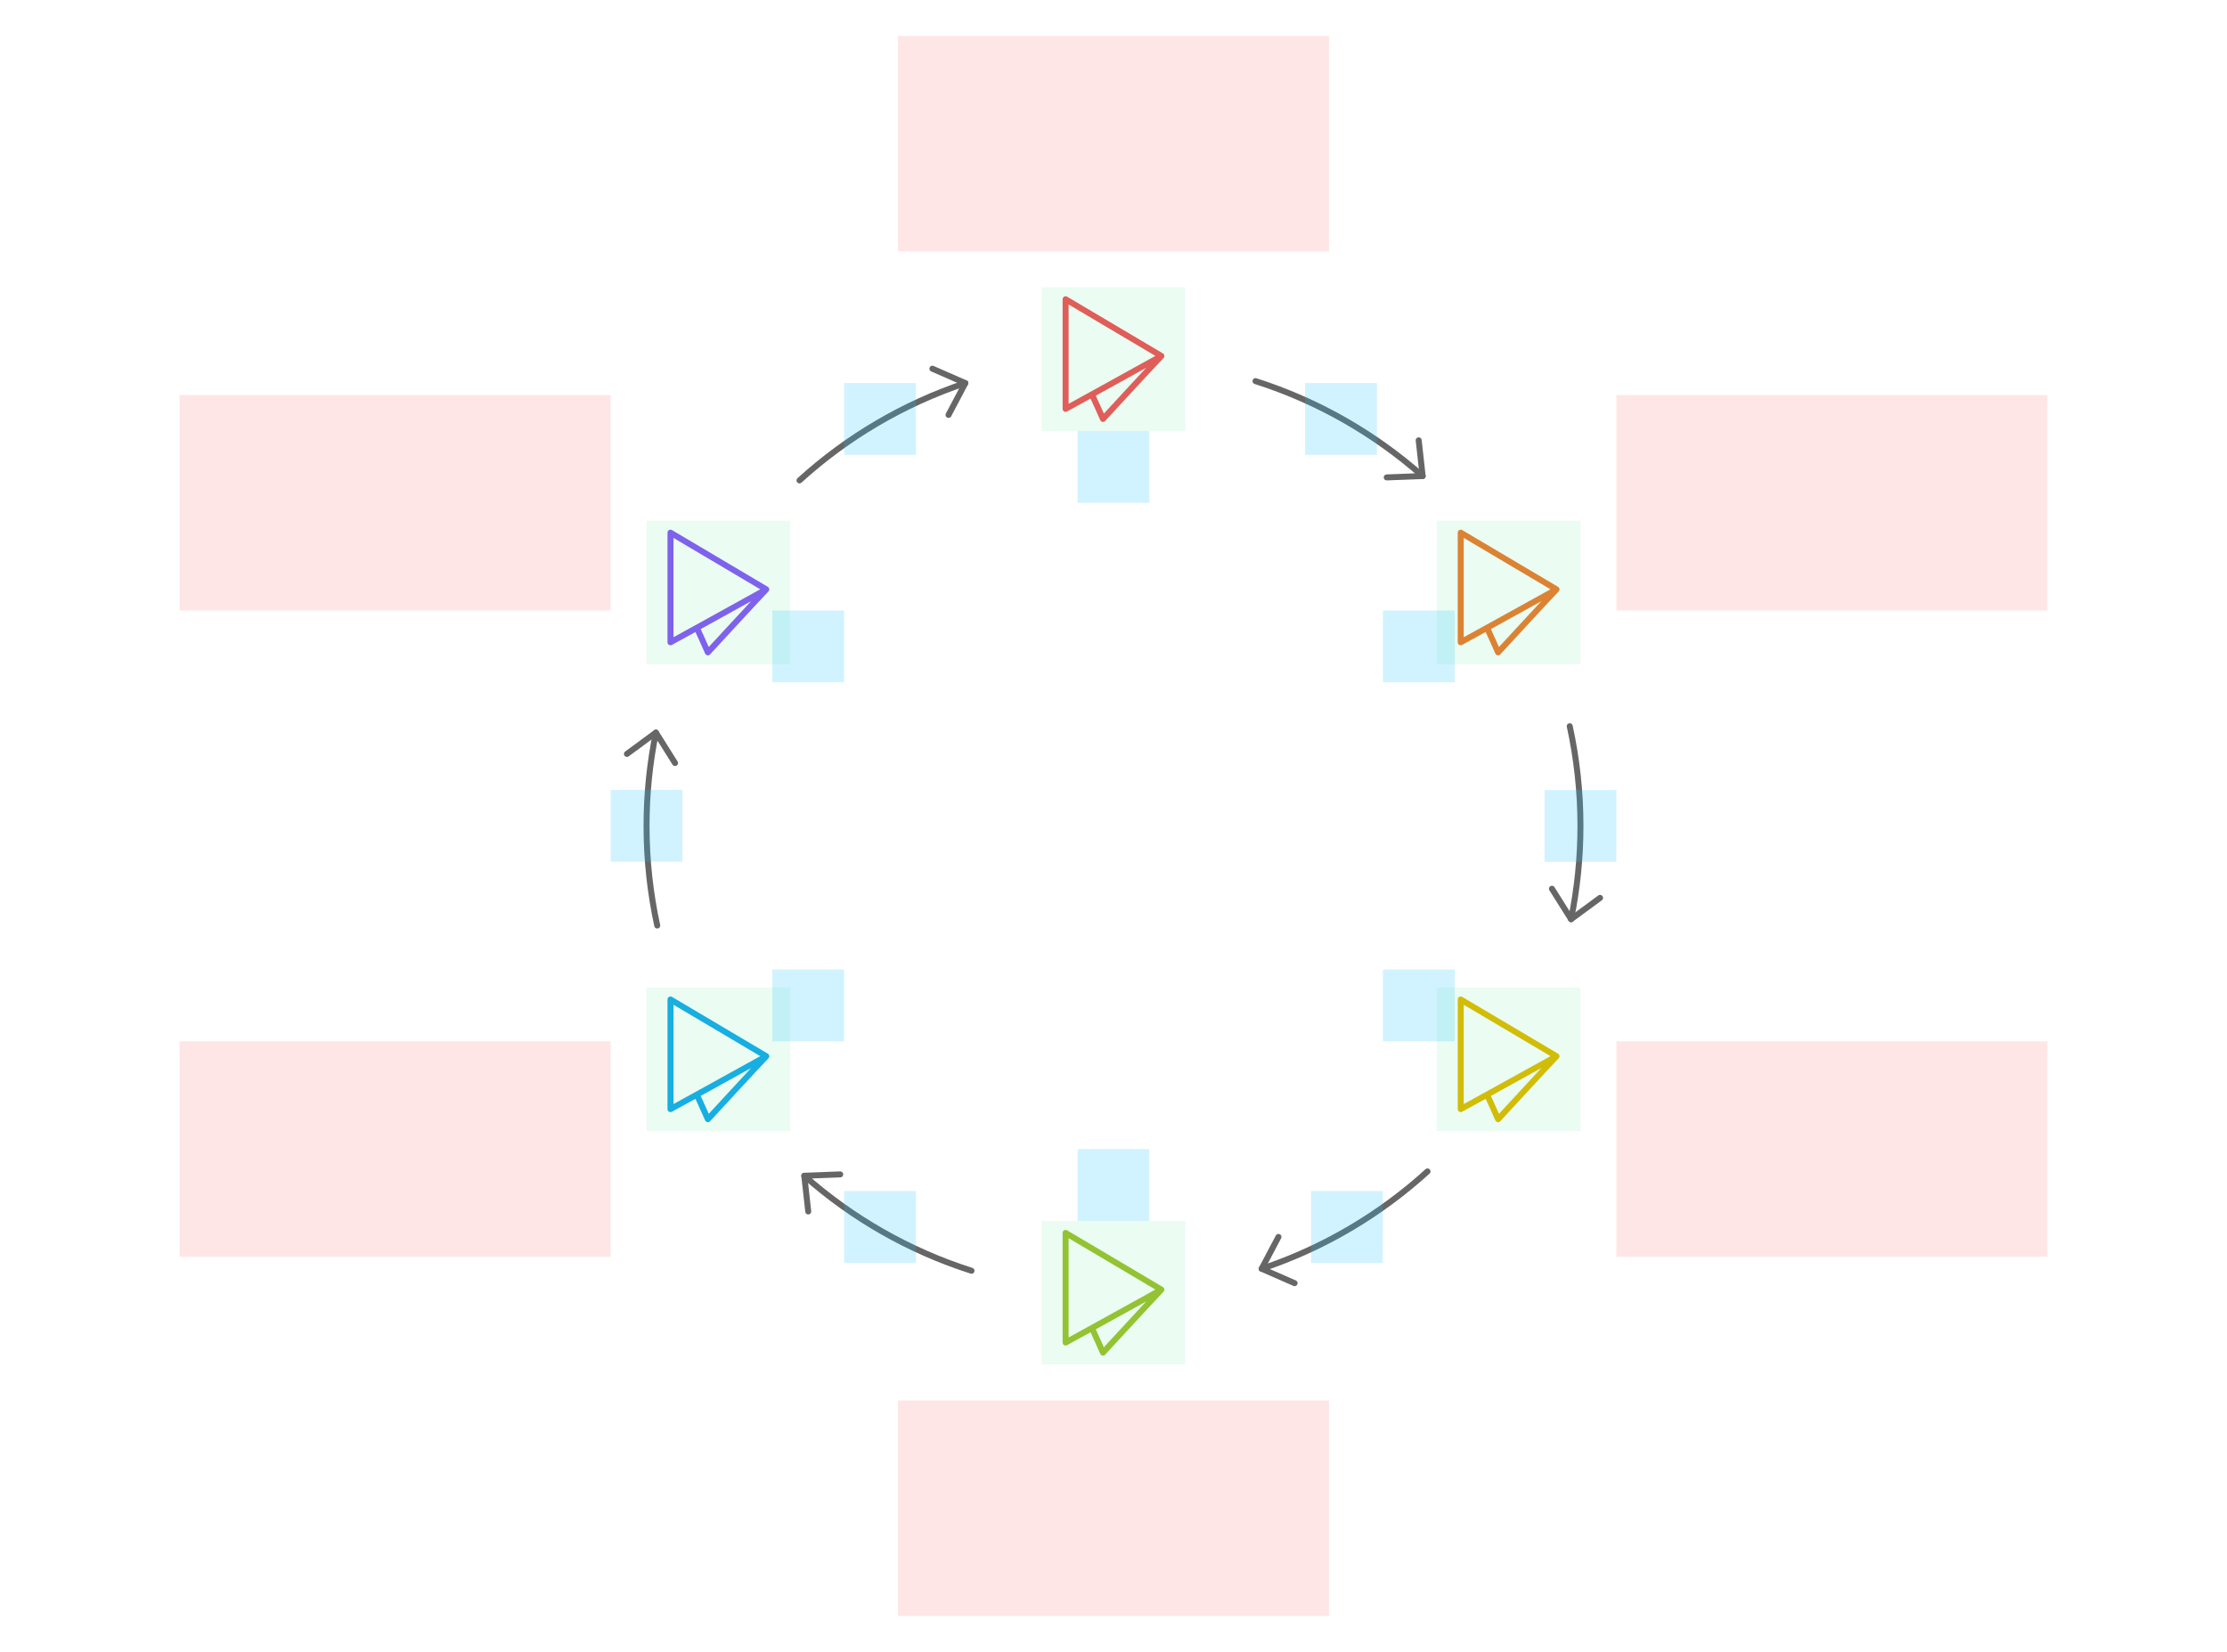<svg width="744" height="552" viewBox="0 0 744 552" fill="none" xmlns="http://www.w3.org/2000/svg">
<g id="cycle2--family--6">
<g id="lines">
<g id="arrow-6">
<path id="line" d="M322.5 128.025C301.75 134.965 282.93 146.135 267.1 160.535" stroke="#666666" stroke-width="2" stroke-linecap="round" stroke-linejoin="round"/>
<path id="arrowhead" d="M316.89 138.645L322.5 128.025L311.5 123.205" stroke="#666666" stroke-width="2" stroke-linecap="round" stroke-linejoin="round"/>
</g>
<g id="arrow-5">
<path id="line_2" d="M219.129 244.815C217.079 254.895 215.999 265.315 215.999 275.995C215.999 287.425 217.239 298.555 219.569 309.285" stroke="#666666" stroke-width="2" stroke-linecap="round" stroke-linejoin="round"/>
<path id="arrowhead_2" d="M225.519 254.985L219.129 244.815L209.449 251.935" stroke="#666666" stroke-width="2" stroke-linecap="round" stroke-linejoin="round"/>
</g>
<g id="arrow-4">
<path id="line_3" d="M268.699 392.905C284.729 407.075 303.689 417.995 324.559 424.645" stroke="#666666" stroke-width="2" stroke-linecap="round" stroke-linejoin="round"/>
<path id="arrowhead_3" d="M280.699 392.445L268.699 392.905L270.019 404.835" stroke="#666666" stroke-width="2" stroke-linecap="round" stroke-linejoin="round"/>
</g>
<g id="arrow-3">
<path id="line_4" d="M421.499 423.975C442.259 417.035 461.069 405.855 476.909 391.455" stroke="#666666" stroke-width="2" stroke-linecap="round" stroke-linejoin="round"/>
<path id="arrowhead_4" d="M427.109 413.345L421.499 423.975L432.499 428.795" stroke="#666666" stroke-width="2" stroke-linecap="round" stroke-linejoin="round"/>
</g>
<g id="arrow-2">
<path id="line_5" d="M524.87 307.165C526.91 297.095 528 286.675 528 275.995C528 264.565 526.76 253.425 524.42 242.685" stroke="#666666" stroke-width="2" stroke-linecap="round" stroke-linejoin="round"/>
<path id="arrowhead_5" d="M518.479 296.995L524.87 307.165L534.549 300.045" stroke="#666666" stroke-width="2" stroke-linecap="round" stroke-linejoin="round"/>
</g>
<g id="arrow-1">
<path id="line_6" d="M475.279 159.085C459.259 144.915 440.299 134.005 419.439 127.355" stroke="#666666" stroke-width="2" stroke-linecap="round" stroke-linejoin="round"/>
<path id="arrowhead_6" d="M463.279 159.535L475.279 159.085L473.959 147.145" stroke="#666666" stroke-width="2" stroke-linecap="round" stroke-linejoin="round"/>
</g>
</g>
<g id="ic-cc-6">
<path id="rect" d="M216 174L264 174L264 222L216 222L216 174Z" fill="#33DE7B" fill-opacity="0.1"/>
<g id="icon">
<path id="icon_2" d="M256 196.957C249.863 200.382 239.955 205.848 232.789 209.796M256 196.957C249.434 203.915 242.989 210.986 236.484 218C235.255 215.265 234.069 212.508 232.789 209.796M256 196.957C245.333 190.638 234.68 184.297 224 178L224 214.632C224 214.632 227.705 212.596 232.789 209.796" stroke="#7E62EC" stroke-width="2" stroke-miterlimit="1.5" stroke-linecap="round" stroke-linejoin="round"/>
</g>
</g>
<g id="ic-cc-5">
<path id="rect_2" d="M216 330L264 330L264 378L216 378L216 330Z" fill="#33DE7B" fill-opacity="0.1"/>
<g id="icon_3">
<path id="icon_4" d="M256 352.957C249.863 356.382 239.955 361.848 232.789 365.796M256 352.957C249.434 359.915 242.989 366.986 236.484 374C235.255 371.265 234.069 368.508 232.789 365.796M256 352.957C245.333 346.638 234.68 340.297 224 334L224 370.632C224 370.632 227.705 368.596 232.789 365.796" stroke="#17AEE1" stroke-width="2" stroke-miterlimit="1.5" stroke-linecap="round" stroke-linejoin="round"/>
</g>
</g>
<g id="ic-cc-4">
<path id="rect_3" d="M348 408L396 408L396 456L348 456L348 408Z" fill="#33DE7B" fill-opacity="0.1"/>
<g id="icon_5">
<path id="icon_6" d="M388 430.957C381.863 434.382 371.955 439.848 364.789 443.796M388 430.957C381.434 437.915 374.989 444.986 368.484 452C367.255 449.265 366.069 446.508 364.789 443.796M388 430.957C377.333 424.638 366.68 418.297 356 412L356 448.632C356 448.632 359.705 446.596 364.789 443.796" stroke="#93C332" stroke-width="2" stroke-miterlimit="1.5" stroke-linecap="round" stroke-linejoin="round"/>
</g>
</g>
<g id="ic-cc-3">
<path id="rect_4" d="M480 330L528 330L528 378L480 378L480 330Z" fill="#33DE7B" fill-opacity="0.1"/>
<g id="icon_7">
<path id="icon_8" d="M520 352.957C513.863 356.382 503.955 361.848 496.789 365.796M520 352.957C513.434 359.915 506.989 366.986 500.484 374C499.255 371.265 498.069 368.508 496.789 365.796M520 352.957C509.333 346.638 498.68 340.297 488 334L488 370.632C488 370.632 491.705 368.596 496.789 365.796" stroke="#D1BD08" stroke-width="2" stroke-miterlimit="1.5" stroke-linecap="round" stroke-linejoin="round"/>
</g>
</g>
<g id="ic-cc-2">
<path id="rect_5" d="M480 174L528 174L528 222L480 222L480 174Z" fill="#33DE7B" fill-opacity="0.1"/>
<g id="icon_9">
<path id="icon_10" d="M520 196.957C513.863 200.382 503.955 205.848 496.789 209.796M520 196.957C513.434 203.915 506.989 210.986 500.484 218C499.255 215.265 498.069 212.508 496.789 209.796M520 196.957C509.333 190.638 498.68 184.297 488 178L488 214.632C488 214.632 491.705 212.596 496.789 209.796" stroke="#DB8333" stroke-width="2" stroke-miterlimit="1.5" stroke-linecap="round" stroke-linejoin="round"/>
</g>
</g>
<g id="ic-cc-1">
<path id="rect_6" d="M348 96L396 96L396 144L348 144L348 96Z" fill="#33DE7B" fill-opacity="0.1"/>
<g id="icon_11">
<path id="icon_12" d="M388 118.957C381.863 122.382 371.955 127.848 364.789 131.796M388 118.957C381.434 125.915 374.989 132.986 368.484 140C367.255 137.265 366.069 134.508 364.789 131.796M388 118.957C377.333 112.638 366.68 106.297 356 100L356 136.632C356 136.632 359.705 134.596 364.789 131.796" stroke="#DF5E59" stroke-width="2" stroke-miterlimit="1.5" stroke-linecap="round" stroke-linejoin="round"/>
</g>
</g>
<path id="tx-rb-6" d="M60 132H204V204H60L60 132Z" fill="#FF0000" fill-opacity="0.1"/>
<path id="tx-rt-5" d="M60 348H204V420H60L60 348Z" fill="#FF0000" fill-opacity="0.1"/>
<path id="tx-ct-4" d="M300 468H444V540H300V468Z" fill="#FF0000" fill-opacity="0.1"/>
<path id="tx-lt-3" d="M540 348H684V420H540V348Z" fill="#FF0000" fill-opacity="0.1"/>
<path id="tx-lb-2" d="M540 132H684V204H540V132Z" fill="#FF0000" fill-opacity="0.1"/>
<path id="tx-cb-1" d="M300 12H444V84H300V12Z" fill="#FF0000" fill-opacity="0.1"/>
<rect id="bt-cc-add-1" x="282" y="128" width="24" height="24" fill="#1AC6FF" fill-opacity="0.2"/>
<rect id="bt-cc-add-6" x="204" y="263.951" width="24" height="24" fill="#1AC6FF" fill-opacity="0.2"/>
<rect id="bt-cc-add-5" x="282" y="398" width="24" height="24" fill="#1AC6FF" fill-opacity="0.2"/>
<rect id="bt-cc-add-4" x="438" y="398" width="24" height="24" fill="#1AC6FF" fill-opacity="0.2"/>
<rect id="bt-cc-add-3" x="516" y="264" width="24" height="24" fill="#1AC6FF" fill-opacity="0.2"/>
<rect id="bt-cc-add-2" x="436" y="128" width="24" height="24" fill="#1AC6FF" fill-opacity="0.2"/>
<rect id="bt-cc-remove-6" x="258" y="204" width="24" height="24" fill="#1AC6FF" fill-opacity="0.2"/>
<rect id="bt-cc-remove-5" x="258" y="324" width="24" height="24" fill="#1AC6FF" fill-opacity="0.2"/>
<rect id="bt-cc-remove-4" x="360" y="384" width="24" height="24" fill="#1AC6FF" fill-opacity="0.2"/>
<rect id="bt-cc-remove-3" x="462" y="324" width="24" height="24" fill="#1AC6FF" fill-opacity="0.2"/>
<rect id="bt-cc-remove-2" x="462" y="204" width="24" height="24" fill="#1AC6FF" fill-opacity="0.2"/>
<rect id="bt-cc-remove-1" x="360" y="144" width="24" height="24" fill="#1AC6FF" fill-opacity="0.2"/>
</g>
</svg>
